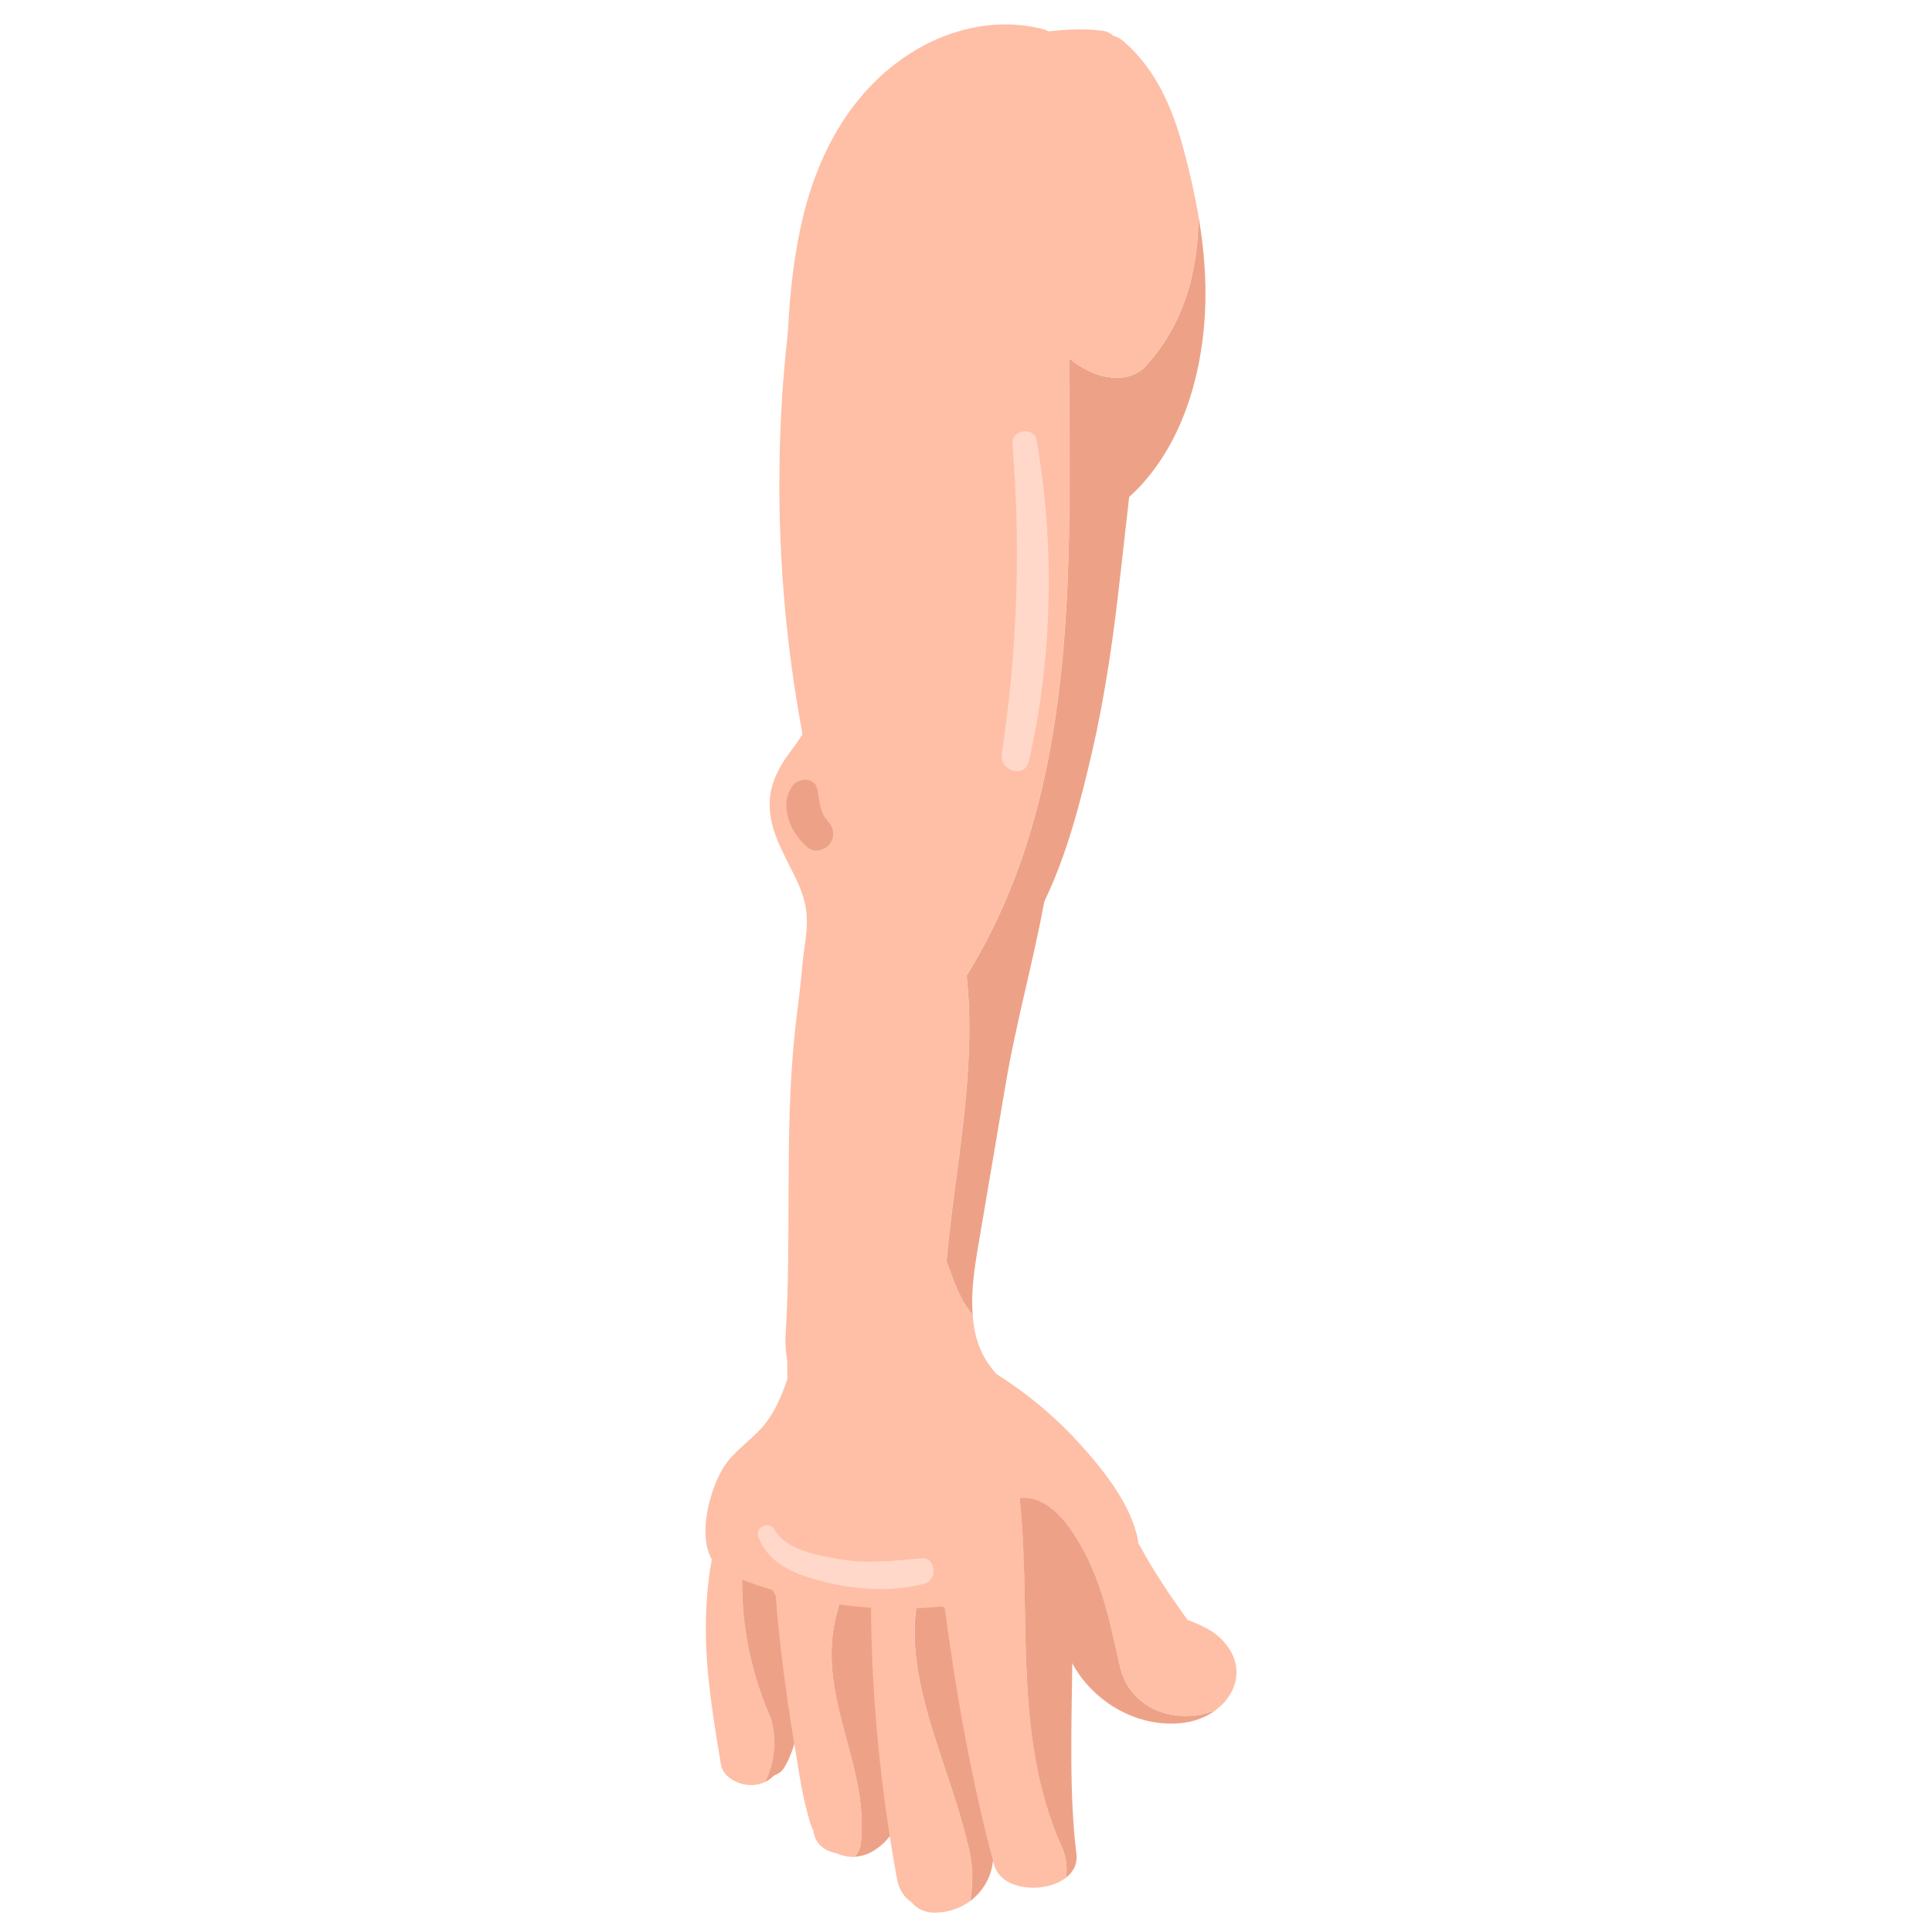 <svg fill="none" height="200" viewBox="0 0 200 200" width="200" xmlns="http://www.w3.org/2000/svg"><path d="m0 0h200v200h-200z" fill="#fff"/><path d="m79.78 177.857c-3.377-7.637-3.925-16.454-1.341-23.977-.658.025-1.325.24-1.889.652-2.076 1.525-2.511 4.897-2.909 7.143-.39 2.213-.565 4.447-.577 6.682-.028 4.789.784 9.55 1.556 14.274.171 1.038 1.154 1.784 2.255 2.052.532.128 1.089.149 1.597.037.276-.061.516-.152.744-.263 1.097-2.243 1.146-4.839.565-6.6z" fill="#febfa6"/><path d="m82.08 154.511c-.414-.288-1.02-.416-1.625-.408-.191 0-.386.021-.573.05-.435-.206-.935-.293-1.442-.272-2.584 7.522-2.036 16.335 1.341 23.977.577 1.76.532 4.356-.565 6.599.358-.173.662-.392.902-.656.439-.148.825-.416 1.065-.816 1.312-2.188 1.581-4.897 1.975-7.316.394-2.415.711-4.839.939-7.271.236-2.527.317-5.07.341-7.601.02-2.535.029-4.633-2.357-6.286z" fill="#eda288"/><path d="m92.982 177.495c-.723-5.598-1.698-11.166-2.893-16.698-.069-.313-.183-.61-.337-.882-1.284 2.135-2.487 4.291-3.064 6.813-2.438 8.656 3.251 15.664 2.438 23.907 0 .421-.211 1.056-.638 1.579.707-.041 1.438-.272 2.158-.758 4.482-3.026 2.873-9.798 2.332-13.961z" fill="#eda288"/><path d="m86.688 166.729c.573-2.523 1.78-4.679 3.064-6.814-.593-1.055-1.763-1.772-3.12-1.896-1.487-.14-2.844.21-3.945.878-1.837 1.109-2.97 3.1-2.816 5.198.028.387.183.746.423 1.071.422 5.326 1.134 10.623 2.019 15.899.431 2.567.788 5.214 1.585 7.712.081.251.183.498.305.737.012.066.02.132.033.202.191 1.216 1.203 1.917 2.353 2.136.459.21.955.338 1.463.37.146.009.297.005.447 0 .423-.523.638-1.158.638-1.578.813-8.244-4.876-15.251-2.438-23.907z" fill="#febfa6"/><path d="m100.097 190.635c-2.276-9.624-8.448-19.966-3.629-29.352-.752-.193-1.548-.251-2.336-.14-.618.087-1.227.276-1.808.565-1.865.936-2.921 3.001-2.158 4.752v.075c.077 9.398 1 18.725 2.694 27.987.183.99.687 1.88 1.512 2.412.549.671 1.414 1.104 2.544 1.063h.016c1.345-.054 2.527-.482 3.483-1.187.39-1.991.288-4.13-.317-6.171z" fill="#febfa6"/><path d="m102.307 188.08c-.74-4.113-.65-8.326-.727-12.489-.041-2.189-.11-4.378-.342-6.554-.227-2.147-.426-4.493-2.047-6.191-.74-.771-1.69-1.298-2.714-1.562-4.823 9.381 1.349 19.727 3.629 29.352.601 2.04.707 4.179.317 6.17.759-.564 1.377-1.306 1.808-2.18 1.06-2.156.483-4.341.085-6.546z" fill="#eda288"/><path d="m105.692 156.473c-.646-.049-1.341.103-1.947.392-.028-.008-.057-.017-.085-.021-.695-.144-1.369-.189-2.015-.156-3.564.189-6.286 2.906-6.623 6.191-.175 1.681 1.138 2.972 2.767 3.528 1.195 8.949 2.754 17.811 5.099 26.586.431 1.612 2.129 2.379 3.905 2.42.463.012.93-.029 1.381-.112.829-.156 1.601-.469 2.186-.927.163-1.117.016-2.259-.508-3.326-4.867-11.014-3.181-23.075-4.156-34.575z" fill="#febfa6"/><path d="m110.994 172.8c.033-2.819.114-5.631-.232-8.438-.182-1.467-.414-2.938-.889-4.352-.626-1.855-1.536-2.733-3.523-3.413-.073-.025-.151-.041-.228-.062-.142-.033-.284-.054-.43-.062.975 11.5-.707 23.561 4.156 34.575.524 1.063.671 2.205.508 3.326.752-.585 1.199-1.41 1.073-2.449-.748-6.125-.508-12.922-.435-19.125z" fill="#eda288"/><path d="m122.497 15.344c-1.138-4.192-2.864-8.231-6.213-11.088-.333-.284-.686-.462-1.032-.548-.28-.272-.662-.47-1.162-.532-1.901-.239-3.718-.12-5.57.066-.167-.099-.362-.181-.581-.239-5.571-1.397-11.333.396-15.741 3.99-4.746 3.866-7.558 9.344-9.024 15.268-.975 3.941-1.402 8.009-1.613 12.089-1.544 13.722-1.065 27.715 1.451 41.293.016.132.033.268.049.4-.382.585-.792 1.167-1.239 1.764-1.312 1.748-2.271 3.631-2.141 5.89.175 2.997 1.942 5.404 3.076 8.071 1.369 3.223.549 5.165.268 8.508-.191 2.287-.54 4.563-.772 6.85-1.056 10.396-.284 20.766-.934 31.166-.057.894.045 1.822.187 2.716-.016.569-.016 1.138.012 1.711-.536 1.607-1.17 3.178-2.239 4.575-1.166 1.525-2.893 2.601-4.051 4.13-1.869 2.469-3.909 9.835.167 11.541 1.207.503 2.434.953 3.677 1.352 4.689 1.505 9.63 2.263 14.66 2.202 3.291-.042 6.582-.462 9.78-1.179 2.941-.66.528-2.362 2.677-4.39.533-.503 4.681-1.805 6.562-2.675.326.466.63.964.911 1.488.451-.895.666-1.83.674-2.783.024-2.106-.906-4.286-2.247-6.244-1.008-1.468-2.247-2.811-3.486-3.904-.366-.321-.727-.622-1.089-.898-.951-.73-1.881-1.418-2.735-2.139-1.832-1.554-3.299-3.261-3.835-5.862-.126-.618-.212-1.232-.256-1.842-1.329-1.513-1.987-3.586-2.715-5.548-.061.667-.114 1.335-.159 2.007.731-10.568 3.381-20.98 2.243-31.569 11.702-18.903 10.707-42.213 10.605-63.906 2.442 2.053 5.693 2.795 7.712 1.039 4.14-4.381 5.648-9.901 5.688-15.762-.402-2.374-.95-4.724-1.572-7.019zm-24.855 121.773c-.004.664 0 1.332.02 1.995-.02-.668-.024-1.331-.02-1.995zm0-.235c.008-.639.024-1.278.049-1.912-.024.639-.041 1.273-.049 1.912zm.057-2.189c.028-.643.061-1.281.106-1.92-.045.639-.077 1.282-.106 1.92z" fill="#febfa6"/><path d="m124.07 22.364c-.041 5.861-1.549 11.376-5.689 15.762-2.019 1.756-5.27 1.014-7.712-1.039.098 21.698 1.097 45.003-10.605 63.906 1.069 9.917-1.19 19.678-2.084 29.562.727 1.958 1.386 4.031 2.714 5.548-.203-2.559.215-5.053.638-7.518.93-5.495 1.865-10.989 2.795-16.479 1.069-6.307 2.82-12.482 3.978-18.776 2.316-4.798 3.734-10.255 4.917-15.362 1.418-6.117 2.283-12.341 2.97-18.581.288-2.622.605-5.272.898-7.935 5.648-5.115 7.87-13.367 7.899-20.927.012-2.72-.264-5.453-.723-8.157z" fill="#eda288"/><path d="m115.943 172.499c-1.219-5.358-2.032-9.892-5.282-14.426-1.012-1.373-2.869-3.31-5.099-2.976.268 2.559.39 5.152.459 7.757.837.569 1.771 1.022 2.824 1.319.203.058.41.107.621.153-.548 2.638.415 5.774 1.556 7.893 1.987 3.689 6.327 6.57 11.097 6.171 1.475-.124 2.763-.631 3.759-1.373-.431.177-.894.321-1.394.433-4.063.824-7.72-1.237-8.533-4.947z" fill="#eda288"/><path d="m126.548 169.799c-.081-.086-.166-.173-.256-.255-.971-.903-2.166-1.389-3.376-1.863-1.784-2.506-3.503-5.033-4.966-7.749-.032-.066-.077-.116-.117-.169 0-.095-.009-.194-.029-.297-.658-3.677-3.628-7.378-6.209-10.198-2.779-3.038-5.993-5.601-9.646-7.77-.946-.56-1.832-.379-2.442.145-.5.165-.951.494-1.235.997-.049.091-.098.182-.138.28-2.239 5.635 1.162 11.538 4.356 16.257.951 1.402 2.096 2.704 3.527 3.677-.069-2.605-.187-5.198-.459-7.757-.452.065-.923.226-1.402.502.479-.276.946-.437 1.402-.502-.053-.52-.114-1.039-.183-1.559.069.52.126 1.039.183 1.559 2.23-.33 4.087 1.607 5.099 2.976 3.25 4.534 4.063 9.068 5.282 14.426.813 3.71 4.47 5.771 8.533 4.946.504-.111.967-.255 1.393-.432 2.333-1.74 3.036-4.778.675-7.214z" fill="#febfa6"/><path d="m85.77 85.091c-.93-1.018-.906-2.065-1.146-3.355-.248-1.34-1.967-1.265-2.613-.346-1.459 2.09-.057 5.058 1.694 6.41.666.511 1.739.173 2.194-.445.516-.701.455-1.62-.134-2.263z" fill="#eda288"/><g fill="#ffd8c9"><path d="m107.309 45.562c-.248-1.418-2.613-1.109-2.499.342.869 10.836.512 21.339-1.105 32.089-.277 1.83 2.377 2.679 2.811.787 2.451-10.746 2.694-22.369.793-33.218z"/><path d="m95.363 161.316c-2.84.252-5.518.582-8.366.104-2.227-.376-5.595-.92-6.838-3.088-.504-.882-2.036-.297-1.67.713 1.024 2.828 3.706 3.871 6.396 4.592 3.409.915 7.395 1.237 10.833.297 1.39-.379 1.166-2.754-.349-2.618z"/></g></svg>